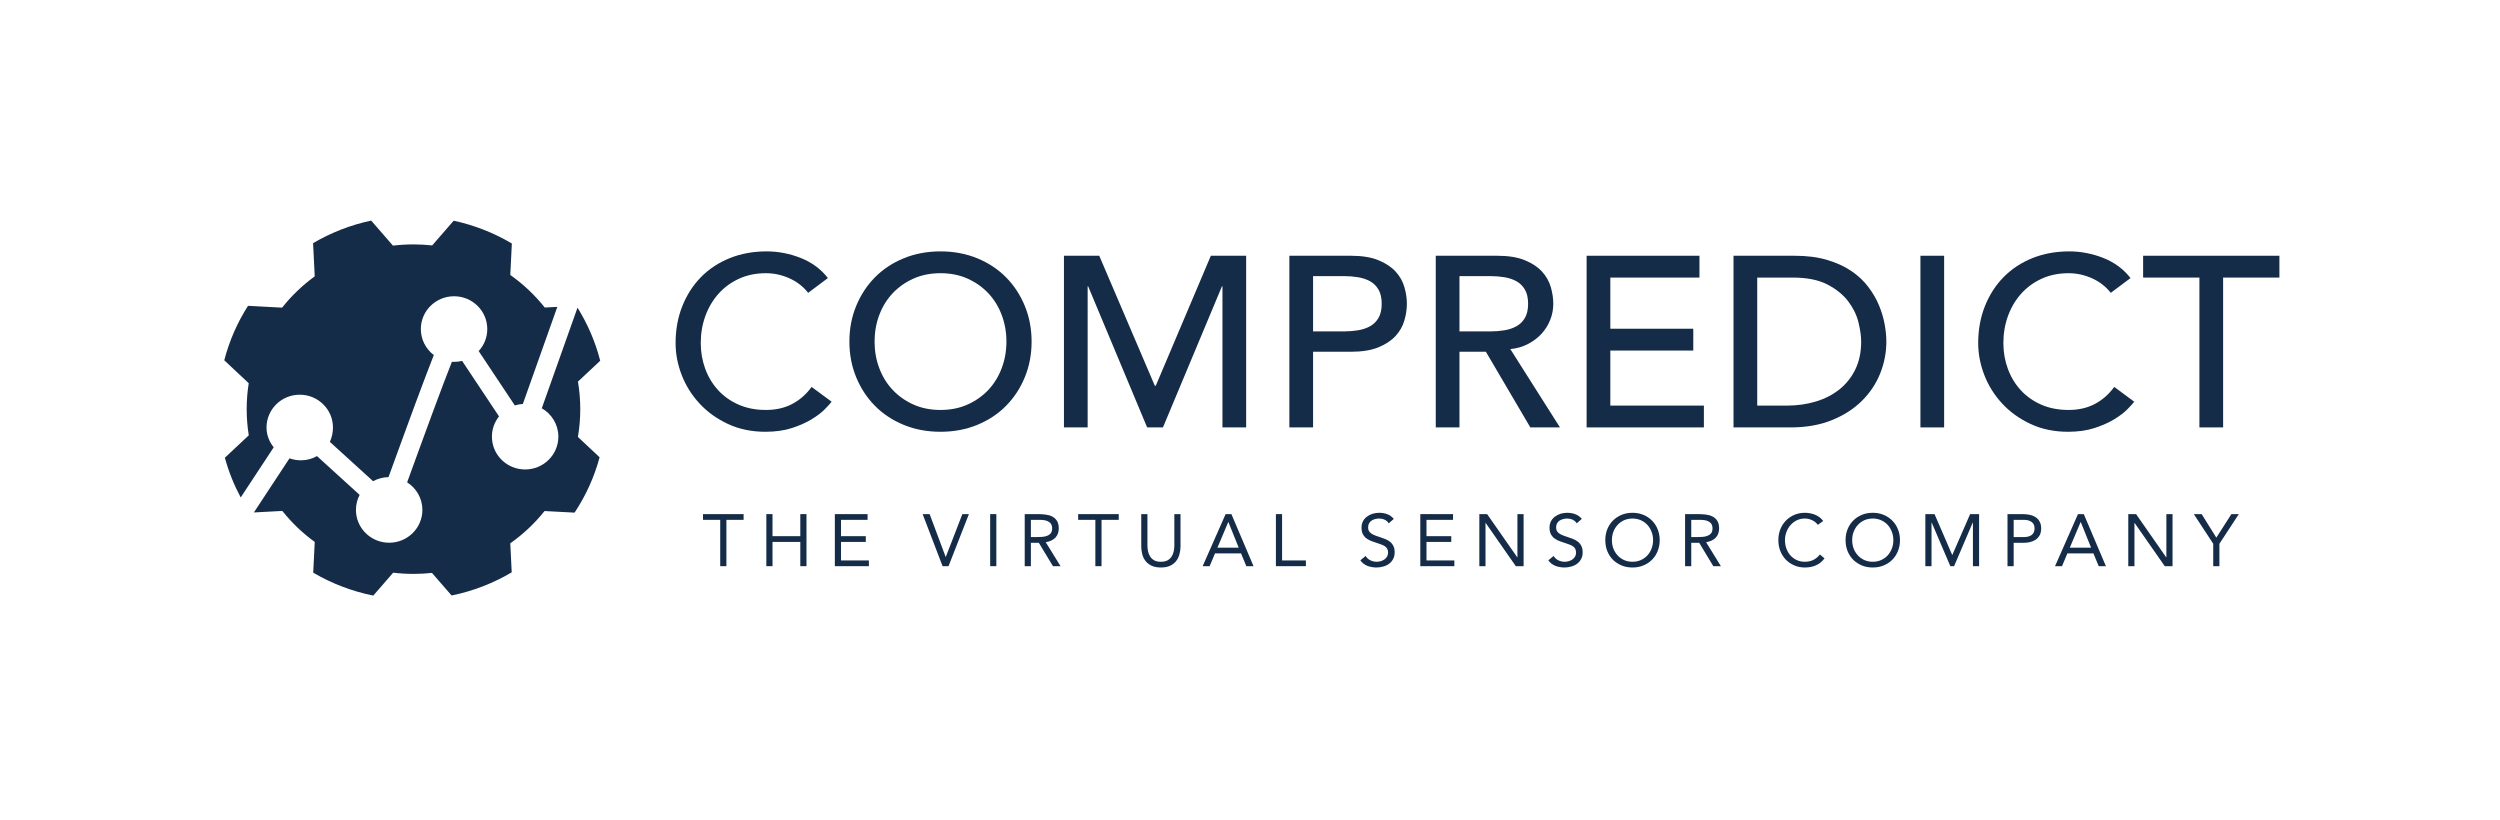 <svg width="680" height="223" viewBox="0 0 680 223" fill="none" xmlns="http://www.w3.org/2000/svg">
<path d="M157.082 83.685C159.833 88.103 161.935 92.959 163.257 98.121L157.201 103.799C157.616 106.234 157.832 108.736 157.832 111.288C157.832 113.864 157.612 116.389 157.189 118.846L163.094 124.382C161.634 129.798 159.313 134.867 156.285 139.437L148.117 139.004C145.449 142.347 142.31 145.306 138.798 147.783L139.186 155.672C134.208 158.618 128.698 160.776 122.832 161.972L117.491 155.829C115.841 156.008 114.164 156.1 112.464 156.1C110.596 156.1 108.754 155.989 106.945 155.773L101.531 162C95.675 160.822 90.172 158.686 85.196 155.765L85.607 147.408C82.297 145.003 79.33 142.163 76.79 138.976L69.055 139.386L78.74 124.669C79.729 125.015 80.785 125.204 81.869 125.204C83.481 125.204 84.959 124.787 86.22 124.056L97.819 134.61C97.178 135.835 96.817 137.226 96.817 138.699C96.817 143.626 100.862 147.621 105.853 147.621C110.843 147.621 114.889 143.626 114.889 138.699C114.889 135.549 113.236 132.781 110.74 131.193C110.943 130.637 111.159 130.046 111.388 129.418C111.79 128.317 113.703 123.062 114.247 121.568C115.459 118.246 116.473 115.482 117.452 112.832C117.703 112.153 117.949 111.489 118.191 110.837C119.992 105.985 121.566 101.838 122.914 98.408C123.109 98.42 123.306 98.426 123.504 98.426C124.259 98.426 124.992 98.335 125.693 98.163L135.732 113.259C134.523 114.777 133.802 116.691 133.802 118.772C133.802 123.7 137.847 127.694 142.837 127.694C147.828 127.694 151.873 123.7 151.873 118.772C151.873 115.474 150.061 112.594 147.366 111.05C147.388 110.986 147.412 110.921 147.435 110.855C150.307 102.766 150.307 102.766 153.754 93.059C155.444 88.3 156.305 85.875 157.082 83.685ZM151.592 83.468L148.177 83.649C145.498 80.276 142.339 77.291 138.802 74.796L139.223 66.232C134.397 63.37 129.069 61.25 123.401 60.029L117.555 66.755C115.884 66.57 114.185 66.476 112.464 66.476C110.575 66.476 108.711 66.59 106.882 66.811L100.961 60C95.303 61.203 89.982 63.302 85.159 66.139L85.603 75.171C82.268 77.596 79.281 80.46 76.729 83.677L67.459 83.185C64.575 87.702 62.374 92.687 61 97.999L67.655 104.239C67.288 106.535 67.097 108.89 67.097 111.288C67.097 113.711 67.292 116.088 67.666 118.406L61.165 124.503C62.196 128.293 63.65 131.912 65.472 135.309L74.45 121.667C73.233 120.171 72.493 118.304 72.493 116.281C72.493 111.354 76.54 107.36 81.53 107.36C86.52 107.36 90.566 111.354 90.566 116.281C90.566 117.683 90.266 119.008 89.723 120.188L101.483 130.888C102.729 130.207 104.154 129.808 105.671 129.779C105.911 129.123 106.169 128.418 106.445 127.659C106.847 126.56 108.76 121.305 109.305 119.81C110.519 116.481 111.535 113.711 112.517 111.053C112.769 110.371 113.016 109.704 113.258 109.051C115.062 104.194 116.639 100.036 117.997 96.579C115.851 94.948 114.469 92.385 114.469 89.505C114.469 84.577 118.514 80.582 123.504 80.582C128.495 80.582 132.54 84.577 132.54 89.505C132.54 91.809 131.655 93.91 130.202 95.493L140.04 110.286C140.733 110.064 141.463 109.921 142.218 109.871C142.297 109.645 142.384 109.401 142.478 109.138C145.35 101.048 145.35 101.048 148.796 91.341C150.321 87.047 151.171 84.652 151.894 82.617L151.592 83.468Z" fill="#152C49"/>
<path d="M219.82 79.655C218.478 77.94 216.776 76.621 214.717 75.698C212.657 74.775 210.531 74.312 208.337 74.312C205.651 74.312 203.222 74.807 201.051 75.796C198.879 76.785 197.021 78.138 195.476 79.852C193.932 81.567 192.733 83.578 191.884 85.886C191.033 88.195 190.608 90.668 190.608 93.305C190.608 95.769 191.011 98.098 191.817 100.297C192.623 102.495 193.787 104.43 195.309 106.1C196.831 107.772 198.688 109.09 200.882 110.056C203.076 111.025 205.561 111.507 208.337 111.507C211.067 111.507 213.463 110.957 215.523 109.858C217.581 108.761 219.328 107.221 220.761 105.243L226.201 109.266C225.842 109.75 225.215 110.442 224.32 111.343C223.424 112.244 222.238 113.146 220.761 114.046C219.284 114.948 217.504 115.739 215.422 116.42C213.34 117.101 210.934 117.442 208.203 117.442C204.442 117.442 201.051 116.74 198.029 115.333C195.006 113.926 192.432 112.08 190.306 109.792C188.179 107.507 186.556 104.924 185.437 102.044C184.317 99.165 183.758 96.252 183.758 93.305C183.758 89.702 184.362 86.371 185.571 83.314C186.78 80.259 188.469 77.621 190.641 75.4C192.812 73.182 195.42 71.456 198.466 70.223C201.509 68.992 204.867 68.377 208.539 68.377C211.672 68.377 214.75 68.971 217.773 70.157C220.795 71.345 223.268 73.17 225.193 75.631L219.82 79.655Z" fill="#152C49"/>
<path d="M255.816 117.442C252.189 117.442 248.853 116.817 245.809 115.563C242.764 114.311 240.156 112.585 237.985 110.386C235.813 108.188 234.112 105.595 232.882 102.604C231.65 99.616 231.035 96.384 231.035 92.91C231.035 89.437 231.65 86.205 232.882 83.216C234.112 80.226 235.813 77.632 237.985 75.433C240.156 73.236 242.764 71.51 245.809 70.256C248.853 69.004 252.189 68.377 255.816 68.377C259.442 68.377 262.777 69.004 265.822 70.256C268.866 71.51 271.473 73.236 273.645 75.433C275.816 77.632 277.517 80.226 278.749 83.216C279.98 86.205 280.596 89.437 280.596 92.91C280.596 96.384 279.98 99.616 278.749 102.604C277.517 105.595 275.816 108.188 273.645 110.386C271.473 112.585 268.866 114.311 265.822 115.563C262.777 116.817 259.442 117.442 255.816 117.442ZM255.816 111.507C258.545 111.507 261.009 111.013 263.203 110.023C265.396 109.034 267.276 107.704 268.844 106.034C270.411 104.363 271.619 102.396 272.47 100.13C273.32 97.868 273.746 95.461 273.746 92.91C273.746 90.36 273.32 87.953 272.47 85.689C271.619 83.424 270.411 81.458 268.844 79.786C267.276 78.116 265.396 76.785 263.203 75.796C261.009 74.807 258.545 74.312 255.816 74.312C253.084 74.312 250.622 74.807 248.428 75.796C246.234 76.785 244.353 78.116 242.788 79.786C241.219 81.458 240.01 83.424 239.161 85.689C238.31 87.953 237.885 90.36 237.885 92.91C237.885 95.461 238.31 97.868 239.161 100.13C240.01 102.396 241.219 104.363 242.788 106.034C244.353 107.704 246.234 109.034 248.428 110.023C250.622 111.013 253.084 111.507 255.816 111.507Z" fill="#152C49"/>
<path d="M289.393 69.564H298.996L314.106 104.912H314.375L329.351 69.564H338.955V116.256H332.507V77.873H332.374L316.323 116.256H312.024L295.974 77.873H295.84V116.256H289.393V69.564Z" fill="#152C49"/>
<path d="M350.706 69.564H367.428C370.473 69.564 372.979 69.972 374.95 70.784C376.92 71.599 378.475 72.631 379.618 73.884C380.759 75.136 381.553 76.545 382.002 78.105C382.448 79.666 382.672 81.171 382.672 82.621C382.672 84.073 382.448 85.58 382.002 87.14C381.553 88.7 380.759 90.106 379.618 91.36C378.475 92.613 376.92 93.646 374.95 94.46C372.979 95.273 370.473 95.679 367.428 95.679H357.154V116.256H350.706V69.564ZM357.154 90.14H365.615C366.869 90.14 368.11 90.041 369.342 89.844C370.574 89.646 371.669 89.282 372.632 88.756C373.596 88.228 374.368 87.469 374.95 86.48C375.531 85.491 375.823 84.204 375.823 82.621C375.823 81.038 375.531 79.753 374.95 78.765C374.368 77.775 373.596 77.016 372.632 76.489C371.669 75.961 370.574 75.599 369.342 75.4C368.11 75.203 366.869 75.104 365.615 75.104H357.154V90.14Z" fill="#152C49"/>
<path d="M390.528 69.564H407.25C410.295 69.564 412.801 69.972 414.771 70.784C416.742 71.599 418.297 72.631 419.439 73.884C420.58 75.136 421.375 76.545 421.824 78.105C422.27 79.666 422.494 81.171 422.494 82.621C422.494 84.117 422.226 85.557 421.688 86.941C421.152 88.327 420.38 89.58 419.373 90.7C418.364 91.821 417.133 92.767 415.678 93.536C414.224 94.306 412.6 94.779 410.809 94.954L424.308 116.256H416.249L404.162 95.679H396.975V116.256H390.528V69.564ZM396.975 90.14H405.437C406.69 90.14 407.932 90.041 409.164 89.844C410.395 89.646 411.491 89.282 412.454 88.756C413.417 88.228 414.19 87.469 414.771 86.48C415.353 85.491 415.645 84.204 415.645 82.621C415.645 81.038 415.353 79.753 414.771 78.765C414.19 77.775 413.417 77.016 412.454 76.489C411.491 75.961 410.395 75.599 409.164 75.4C407.932 75.203 406.69 75.104 405.437 75.104H396.975V90.14Z" fill="#152C49"/>
<path d="M431.56 69.564H462.252V75.5H438.008V89.414H460.572V95.35H438.008V110.321H463.459V116.256H431.56V69.564Z" fill="#152C49"/>
<path d="M471.517 69.564H488.105C491.463 69.564 494.405 69.938 496.936 70.685C499.464 71.433 501.659 72.433 503.517 73.685C505.375 74.939 506.919 76.379 508.151 78.006C509.382 79.632 510.355 81.303 511.072 83.018C511.788 84.733 512.304 86.447 512.617 88.162C512.931 89.876 513.088 91.459 513.088 92.91C513.088 95.9 512.527 98.791 511.408 101.582C510.288 104.374 508.631 106.859 506.439 109.034C504.244 111.211 501.525 112.958 498.279 114.278C495.032 115.596 491.284 116.256 487.03 116.256H471.517V69.564ZM477.965 110.321H486.089C488.821 110.321 491.406 109.957 493.847 109.231C496.287 108.507 498.423 107.418 500.26 105.969C502.096 104.517 503.551 102.704 504.624 100.527C505.7 98.35 506.236 95.812 506.236 92.91C506.236 91.416 505.99 89.669 505.498 87.667C505.005 85.667 504.077 83.765 502.711 81.962C501.345 80.16 499.454 78.631 497.036 77.379C494.62 76.126 491.485 75.5 487.635 75.5H477.965V110.321Z" fill="#152C49"/>
<path d="M522.355 69.564H528.803V116.256H522.355V69.564Z" fill="#152C49"/>
<path d="M574.133 79.655C572.789 77.94 571.087 76.621 569.029 75.698C566.968 74.775 564.842 74.312 562.649 74.312C559.962 74.312 557.533 74.807 555.362 75.796C553.19 76.785 551.333 78.138 549.789 79.852C548.244 81.567 547.046 83.578 546.194 85.886C545.345 88.195 544.919 90.668 544.919 93.305C544.919 95.769 545.322 98.098 546.128 100.297C546.934 102.495 548.098 104.43 549.621 106.1C551.143 107.772 553 109.09 555.194 110.056C557.387 111.025 559.872 111.507 562.649 111.507C565.378 111.507 567.774 110.957 569.835 109.858C571.893 108.761 573.638 107.221 575.072 105.243L580.512 109.266C580.153 109.75 579.527 110.442 578.631 111.343C577.736 112.244 576.55 113.146 575.072 114.046C573.595 114.948 571.815 115.739 569.733 116.42C567.652 117.101 565.244 117.442 562.515 117.442C558.753 117.442 555.362 116.74 552.34 115.333C549.318 113.926 546.743 112.08 544.618 109.792C542.49 107.507 540.866 104.924 539.749 102.044C538.63 99.165 538.069 96.252 538.069 93.305C538.069 89.702 538.673 86.371 539.883 83.314C541.091 80.259 542.781 77.621 544.953 75.4C547.124 73.182 549.732 71.456 552.776 70.223C555.821 68.992 559.178 68.377 562.85 68.377C565.983 68.377 569.062 68.971 572.084 70.157C575.106 71.345 577.58 73.17 579.505 75.631L574.133 79.655Z" fill="#152C49"/>
<path d="M598.241 75.5H582.93V69.564H620V75.5H604.689V116.256H598.241V75.5Z" fill="#152C49"/>
<path d="M601.998 147.9L596.718 139.84H598.858L602.838 146.24L606.938 139.84H608.958L603.678 147.9V154H601.998V147.9Z" fill="#152C49"/>
<path d="M578.892 139.84H581.012L589.212 151.6H589.252V139.84H590.932V154H588.812L580.612 142.24H580.572V154H578.892V139.84Z" fill="#152C49"/>
<path d="M565.21 139.84H566.79L572.81 154H570.85L569.41 150.52H562.33L560.87 154H558.97L565.21 139.84ZM565.97 142H565.93L562.99 148.96H568.77L565.97 142Z" fill="#152C49"/>
<path d="M546.039 139.84H550.239C550.892 139.84 551.512 139.907 552.099 140.04C552.699 140.16 553.226 140.373 553.679 140.68C554.146 140.973 554.512 141.373 554.779 141.88C555.059 142.373 555.199 142.987 555.199 143.72C555.199 144.493 555.052 145.133 554.759 145.64C554.466 146.147 554.086 146.547 553.619 146.84C553.166 147.133 552.666 147.34 552.119 147.46C551.572 147.58 551.052 147.64 550.559 147.64H547.719V154H546.039V139.84ZM547.719 146.08H550.559C551.399 146.08 552.079 145.893 552.599 145.52C553.132 145.133 553.399 144.54 553.399 143.74C553.399 142.94 553.132 142.353 552.599 141.98C552.079 141.593 551.399 141.4 550.559 141.4H547.719V146.08Z" fill="#152C49"/>
<path d="M523.694 139.84H526.194L530.994 150.94H531.034L535.874 139.84H538.314V154H536.634V142.12H536.594L531.514 154H530.494L525.414 142.12H525.374V154H523.694V139.84Z" fill="#152C49"/>
<path d="M509.395 154.36C508.315 154.36 507.321 154.173 506.415 153.8C505.521 153.427 504.741 152.913 504.075 152.26C503.421 151.593 502.908 150.807 502.535 149.9C502.175 148.98 501.995 147.987 501.995 146.92C501.995 145.853 502.175 144.867 502.535 143.96C502.908 143.04 503.421 142.253 504.075 141.6C504.741 140.933 505.521 140.413 506.415 140.04C507.321 139.667 508.315 139.48 509.395 139.48C510.475 139.48 511.461 139.667 512.355 140.04C513.261 140.413 514.041 140.933 514.695 141.6C515.361 142.253 515.875 143.04 516.235 143.96C516.608 144.867 516.795 145.853 516.795 146.92C516.795 147.987 516.608 148.98 516.235 149.9C515.875 150.807 515.361 151.593 514.695 152.26C514.041 152.913 513.261 153.427 512.355 153.8C511.461 154.173 510.475 154.36 509.395 154.36ZM509.395 152.8C510.221 152.8 510.975 152.647 511.655 152.34C512.348 152.033 512.941 151.613 513.435 151.08C513.928 150.547 514.308 149.927 514.575 149.22C514.855 148.5 514.995 147.733 514.995 146.92C514.995 146.107 514.855 145.347 514.575 144.64C514.308 143.92 513.928 143.293 513.435 142.76C512.941 142.227 512.348 141.807 511.655 141.5C510.975 141.193 510.221 141.04 509.395 141.04C508.568 141.04 507.808 141.193 507.115 141.5C506.435 141.807 505.848 142.227 505.355 142.76C504.861 143.293 504.475 143.92 504.195 144.64C503.928 145.347 503.795 146.107 503.795 146.92C503.795 147.733 503.928 148.5 504.195 149.22C504.475 149.927 504.861 150.547 505.355 151.08C505.848 151.613 506.435 152.033 507.115 152.34C507.808 152.647 508.568 152.8 509.395 152.8Z" fill="#152C49"/>
<path d="M494.453 142.76C494.026 142.187 493.499 141.76 492.873 141.48C492.246 141.187 491.593 141.04 490.913 141.04C490.126 141.04 489.399 141.2 488.733 141.52C488.079 141.84 487.513 142.273 487.033 142.82C486.553 143.353 486.179 143.98 485.913 144.7C485.646 145.407 485.513 146.147 485.513 146.92C485.513 147.747 485.646 148.52 485.913 149.24C486.179 149.947 486.546 150.567 487.013 151.1C487.493 151.62 488.059 152.033 488.713 152.34C489.379 152.647 490.113 152.8 490.913 152.8C491.779 152.8 492.553 152.633 493.233 152.3C493.913 151.953 494.506 151.46 495.013 150.82L496.273 151.88C495.633 152.733 494.859 153.36 493.953 153.76C493.059 154.16 492.046 154.36 490.913 154.36C489.899 154.36 488.953 154.173 488.073 153.8C487.193 153.427 486.426 152.913 485.773 152.26C485.133 151.593 484.626 150.807 484.253 149.9C483.893 148.993 483.713 148 483.713 146.92C483.713 145.88 483.886 144.907 484.233 144C484.593 143.093 485.093 142.307 485.733 141.64C486.373 140.973 487.133 140.447 488.013 140.06C488.893 139.673 489.859 139.48 490.913 139.48C491.873 139.48 492.793 139.653 493.673 140C494.566 140.347 495.313 140.913 495.913 141.7L494.453 142.76Z" fill="#152C49"/>
<path d="M458.34 139.84H461.96C462.64 139.84 463.313 139.88 463.98 139.96C464.66 140.04 465.266 140.213 465.8 140.48C466.333 140.747 466.766 141.14 467.1 141.66C467.433 142.167 467.6 142.86 467.6 143.74C467.6 144.78 467.286 145.62 466.66 146.26C466.033 146.9 465.166 147.307 464.06 147.48L468.08 154H466.02L462.18 147.64H460.02V154H458.34V139.84ZM460.02 146.08H461.52C461.986 146.08 462.466 146.067 462.96 146.04C463.466 146.013 463.926 145.927 464.34 145.78C464.766 145.633 465.113 145.407 465.38 145.1C465.66 144.78 465.8 144.327 465.8 143.74C465.8 143.233 465.7 142.827 465.5 142.52C465.3 142.213 465.033 141.98 464.7 141.82C464.38 141.647 464.013 141.533 463.6 141.48C463.2 141.427 462.793 141.4 462.38 141.4H460.02V146.08Z" fill="#152C49"/>
<path d="M444.04 154.36C442.96 154.36 441.967 154.173 441.06 153.8C440.167 153.427 439.387 152.913 438.72 152.26C438.067 151.593 437.553 150.807 437.18 149.9C436.82 148.98 436.64 147.987 436.64 146.92C436.64 145.853 436.82 144.867 437.18 143.96C437.553 143.04 438.067 142.253 438.72 141.6C439.387 140.933 440.167 140.413 441.06 140.04C441.967 139.667 442.96 139.48 444.04 139.48C445.12 139.48 446.107 139.667 447 140.04C447.907 140.413 448.687 140.933 449.34 141.6C450.007 142.253 450.52 143.04 450.88 143.96C451.253 144.867 451.44 145.853 451.44 146.92C451.44 147.987 451.253 148.98 450.88 149.9C450.52 150.807 450.007 151.593 449.34 152.26C448.687 152.913 447.907 153.427 447 153.8C446.107 154.173 445.12 154.36 444.04 154.36ZM444.04 152.8C444.867 152.8 445.62 152.647 446.3 152.34C446.993 152.033 447.587 151.613 448.08 151.08C448.573 150.547 448.953 149.927 449.22 149.22C449.5 148.5 449.64 147.733 449.64 146.92C449.64 146.107 449.5 145.347 449.22 144.64C448.953 143.92 448.573 143.293 448.08 142.76C447.587 142.227 446.993 141.807 446.3 141.5C445.62 141.193 444.867 141.04 444.04 141.04C443.213 141.04 442.453 141.193 441.76 141.5C441.08 141.807 440.493 142.227 440 142.76C439.507 143.293 439.12 143.92 438.84 144.64C438.573 145.347 438.44 146.107 438.44 146.92C438.44 147.733 438.573 148.5 438.84 149.22C439.12 149.927 439.507 150.547 440 151.08C440.493 151.613 441.08 152.033 441.76 152.34C442.453 152.647 443.213 152.8 444.04 152.8Z" fill="#152C49"/>
<path d="M428.867 142.34C428.587 141.887 428.213 141.56 427.747 141.36C427.28 141.147 426.793 141.04 426.287 141.04C425.913 141.04 425.547 141.087 425.187 141.18C424.827 141.273 424.5 141.413 424.207 141.6C423.927 141.787 423.7 142.033 423.527 142.34C423.353 142.647 423.267 143.007 423.267 143.42C423.267 143.74 423.313 144.027 423.407 144.28C423.513 144.52 423.68 144.74 423.907 144.94C424.133 145.14 424.44 145.327 424.827 145.5C425.213 145.673 425.687 145.847 426.247 146.02C426.793 146.193 427.32 146.38 427.827 146.58C428.347 146.78 428.8 147.033 429.187 147.34C429.587 147.647 429.9 148.033 430.127 148.5C430.367 148.953 430.487 149.527 430.487 150.22C430.487 150.927 430.347 151.54 430.067 152.06C429.787 152.58 429.413 153.013 428.947 153.36C428.493 153.693 427.967 153.94 427.367 154.1C426.767 154.273 426.147 154.36 425.507 154.36C425.093 154.36 424.68 154.32 424.267 154.24C423.853 154.173 423.453 154.067 423.067 153.92C422.693 153.76 422.34 153.56 422.007 153.32C421.673 153.067 421.387 152.76 421.147 152.4L422.587 151.22C422.893 151.74 423.32 152.133 423.867 152.4C424.413 152.667 424.993 152.8 425.607 152.8C425.967 152.8 426.327 152.747 426.687 152.64C427.06 152.533 427.393 152.38 427.687 152.18C427.98 151.967 428.22 151.707 428.407 151.4C428.593 151.093 428.687 150.74 428.687 150.34C428.687 149.9 428.613 149.547 428.467 149.28C428.32 149 428.093 148.76 427.787 148.56C427.48 148.36 427.093 148.18 426.627 148.02C426.16 147.86 425.613 147.673 424.987 147.46C424.48 147.3 424.013 147.12 423.587 146.92C423.16 146.707 422.787 146.453 422.467 146.16C422.16 145.853 421.913 145.493 421.727 145.08C421.553 144.653 421.467 144.147 421.467 143.56C421.467 142.88 421.6 142.287 421.867 141.78C422.133 141.273 422.493 140.853 422.947 140.52C423.4 140.173 423.913 139.913 424.487 139.74C425.06 139.567 425.66 139.48 426.287 139.48C427.087 139.48 427.813 139.607 428.467 139.86C429.133 140.1 429.727 140.527 430.247 141.14L428.867 142.34Z" fill="#152C49"/>
<path d="M402.38 139.84H404.5L412.7 151.6H412.74V139.84H414.42V154H412.3L404.1 142.24H404.06V154H402.38V139.84Z" fill="#152C49"/>
<path d="M386.325 139.84H395.225V141.4H388.005V145.84H394.745V147.4H388.005V152.44H395.585V154H386.325V139.84Z" fill="#152C49"/>
<path d="M377.732 142.34C377.452 141.887 377.078 141.56 376.612 141.36C376.145 141.147 375.658 141.04 375.152 141.04C374.778 141.04 374.412 141.087 374.052 141.18C373.692 141.273 373.365 141.413 373.072 141.6C372.792 141.787 372.565 142.033 372.392 142.34C372.218 142.647 372.132 143.007 372.132 143.42C372.132 143.74 372.178 144.027 372.272 144.28C372.378 144.52 372.545 144.74 372.772 144.94C372.998 145.14 373.305 145.327 373.692 145.5C374.078 145.673 374.552 145.847 375.112 146.02C375.658 146.193 376.185 146.38 376.692 146.58C377.212 146.78 377.665 147.033 378.052 147.34C378.452 147.647 378.765 148.033 378.992 148.5C379.232 148.953 379.352 149.527 379.352 150.22C379.352 150.927 379.212 151.54 378.932 152.06C378.652 152.58 378.278 153.013 377.812 153.36C377.358 153.693 376.832 153.94 376.232 154.1C375.632 154.273 375.012 154.36 374.372 154.36C373.958 154.36 373.545 154.32 373.132 154.24C372.718 154.173 372.318 154.067 371.932 153.92C371.558 153.76 371.205 153.56 370.872 153.32C370.538 153.067 370.252 152.76 370.012 152.4L371.452 151.22C371.758 151.74 372.185 152.133 372.732 152.4C373.278 152.667 373.858 152.8 374.472 152.8C374.832 152.8 375.192 152.747 375.552 152.64C375.925 152.533 376.258 152.38 376.552 152.18C376.845 151.967 377.085 151.707 377.272 151.4C377.458 151.093 377.552 150.74 377.552 150.34C377.552 149.9 377.478 149.547 377.332 149.28C377.185 149 376.958 148.76 376.652 148.56C376.345 148.36 375.958 148.18 375.492 148.02C375.025 147.86 374.478 147.673 373.852 147.46C373.345 147.3 372.878 147.12 372.452 146.92C372.025 146.707 371.652 146.453 371.332 146.16C371.025 145.853 370.778 145.493 370.592 145.08C370.418 144.653 370.332 144.147 370.332 143.56C370.332 142.88 370.465 142.287 370.732 141.78C370.998 141.273 371.358 140.853 371.812 140.52C372.265 140.173 372.778 139.913 373.352 139.74C373.925 139.567 374.525 139.48 375.152 139.48C375.952 139.48 376.678 139.607 377.332 139.86C377.998 140.1 378.592 140.527 379.112 141.14L377.732 142.34Z" fill="#152C49"/>
<path d="M347.045 139.84H348.725V152.44H355.205V154H347.045V139.84Z" fill="#152C49"/>
<path d="M333.363 139.84H334.943L340.963 154H339.003L337.563 150.52H330.483L329.023 154H327.123L333.363 139.84ZM334.123 142H334.083L331.143 148.96H336.923L334.123 142Z" fill="#152C49"/>
<path d="M321.101 148.6C321.101 149.373 321.001 150.107 320.801 150.8C320.614 151.493 320.308 152.107 319.881 152.64C319.468 153.16 318.921 153.58 318.241 153.9C317.561 154.207 316.734 154.36 315.761 154.36C314.788 154.36 313.961 154.207 313.281 153.9C312.601 153.58 312.048 153.16 311.621 152.64C311.208 152.107 310.901 151.493 310.701 150.8C310.514 150.107 310.421 149.373 310.421 148.6V139.84H312.101V148.36C312.101 148.933 312.161 149.487 312.281 150.02C312.401 150.553 312.601 151.027 312.881 151.44C313.161 151.853 313.534 152.187 314.001 152.44C314.468 152.68 315.054 152.8 315.761 152.8C316.468 152.8 317.054 152.68 317.521 152.44C317.988 152.187 318.361 151.853 318.641 151.44C318.921 151.027 319.121 150.553 319.241 150.02C319.361 149.487 319.421 148.933 319.421 148.36V139.84H321.101V148.6Z" fill="#152C49"/>
<path d="M304.297 141.4H299.617V154H297.937V141.4H293.257V139.84H304.297V141.4Z" fill="#152C49"/>
<path d="M278.722 139.84H282.342C283.022 139.84 283.695 139.88 284.362 139.96C285.042 140.04 285.648 140.213 286.182 140.48C286.715 140.747 287.148 141.14 287.482 141.66C287.815 142.167 287.982 142.86 287.982 143.74C287.982 144.78 287.668 145.62 287.042 146.26C286.415 146.9 285.548 147.307 284.442 147.48L288.462 154H286.402L282.562 147.64H280.402V154H278.722V139.84ZM280.402 146.08H281.902C282.368 146.08 282.848 146.067 283.342 146.04C283.848 146.013 284.308 145.927 284.722 145.78C285.148 145.633 285.495 145.407 285.762 145.1C286.042 144.78 286.182 144.327 286.182 143.74C286.182 143.233 286.082 142.827 285.882 142.52C285.682 142.213 285.415 141.98 285.082 141.82C284.762 141.647 284.395 141.533 283.982 141.48C283.582 141.427 283.175 141.4 282.762 141.4H280.402V146.08Z" fill="#152C49"/>
<path d="M269.326 139.84H271.006V154H269.326V139.84Z" fill="#152C49"/>
<path d="M250.96 139.84H252.86L257.22 151.48H257.26L261.76 139.84H263.54L258 154H256.38L250.96 139.84Z" fill="#152C49"/>
<path d="M227.078 139.84H235.978V141.4H228.758V145.84H235.498V147.4H228.758V152.44H236.338V154H227.078V139.84Z" fill="#152C49"/>
<path d="M208.444 139.84H210.124V145.84H217.684V139.84H219.364V154H217.684V147.4H210.124V154H208.444V139.84Z" fill="#152C49"/>
<path d="M202.26 141.4H197.58V154H195.9V141.4H191.22V139.84H202.26V141.4Z" fill="#152C49"/>
</svg>
